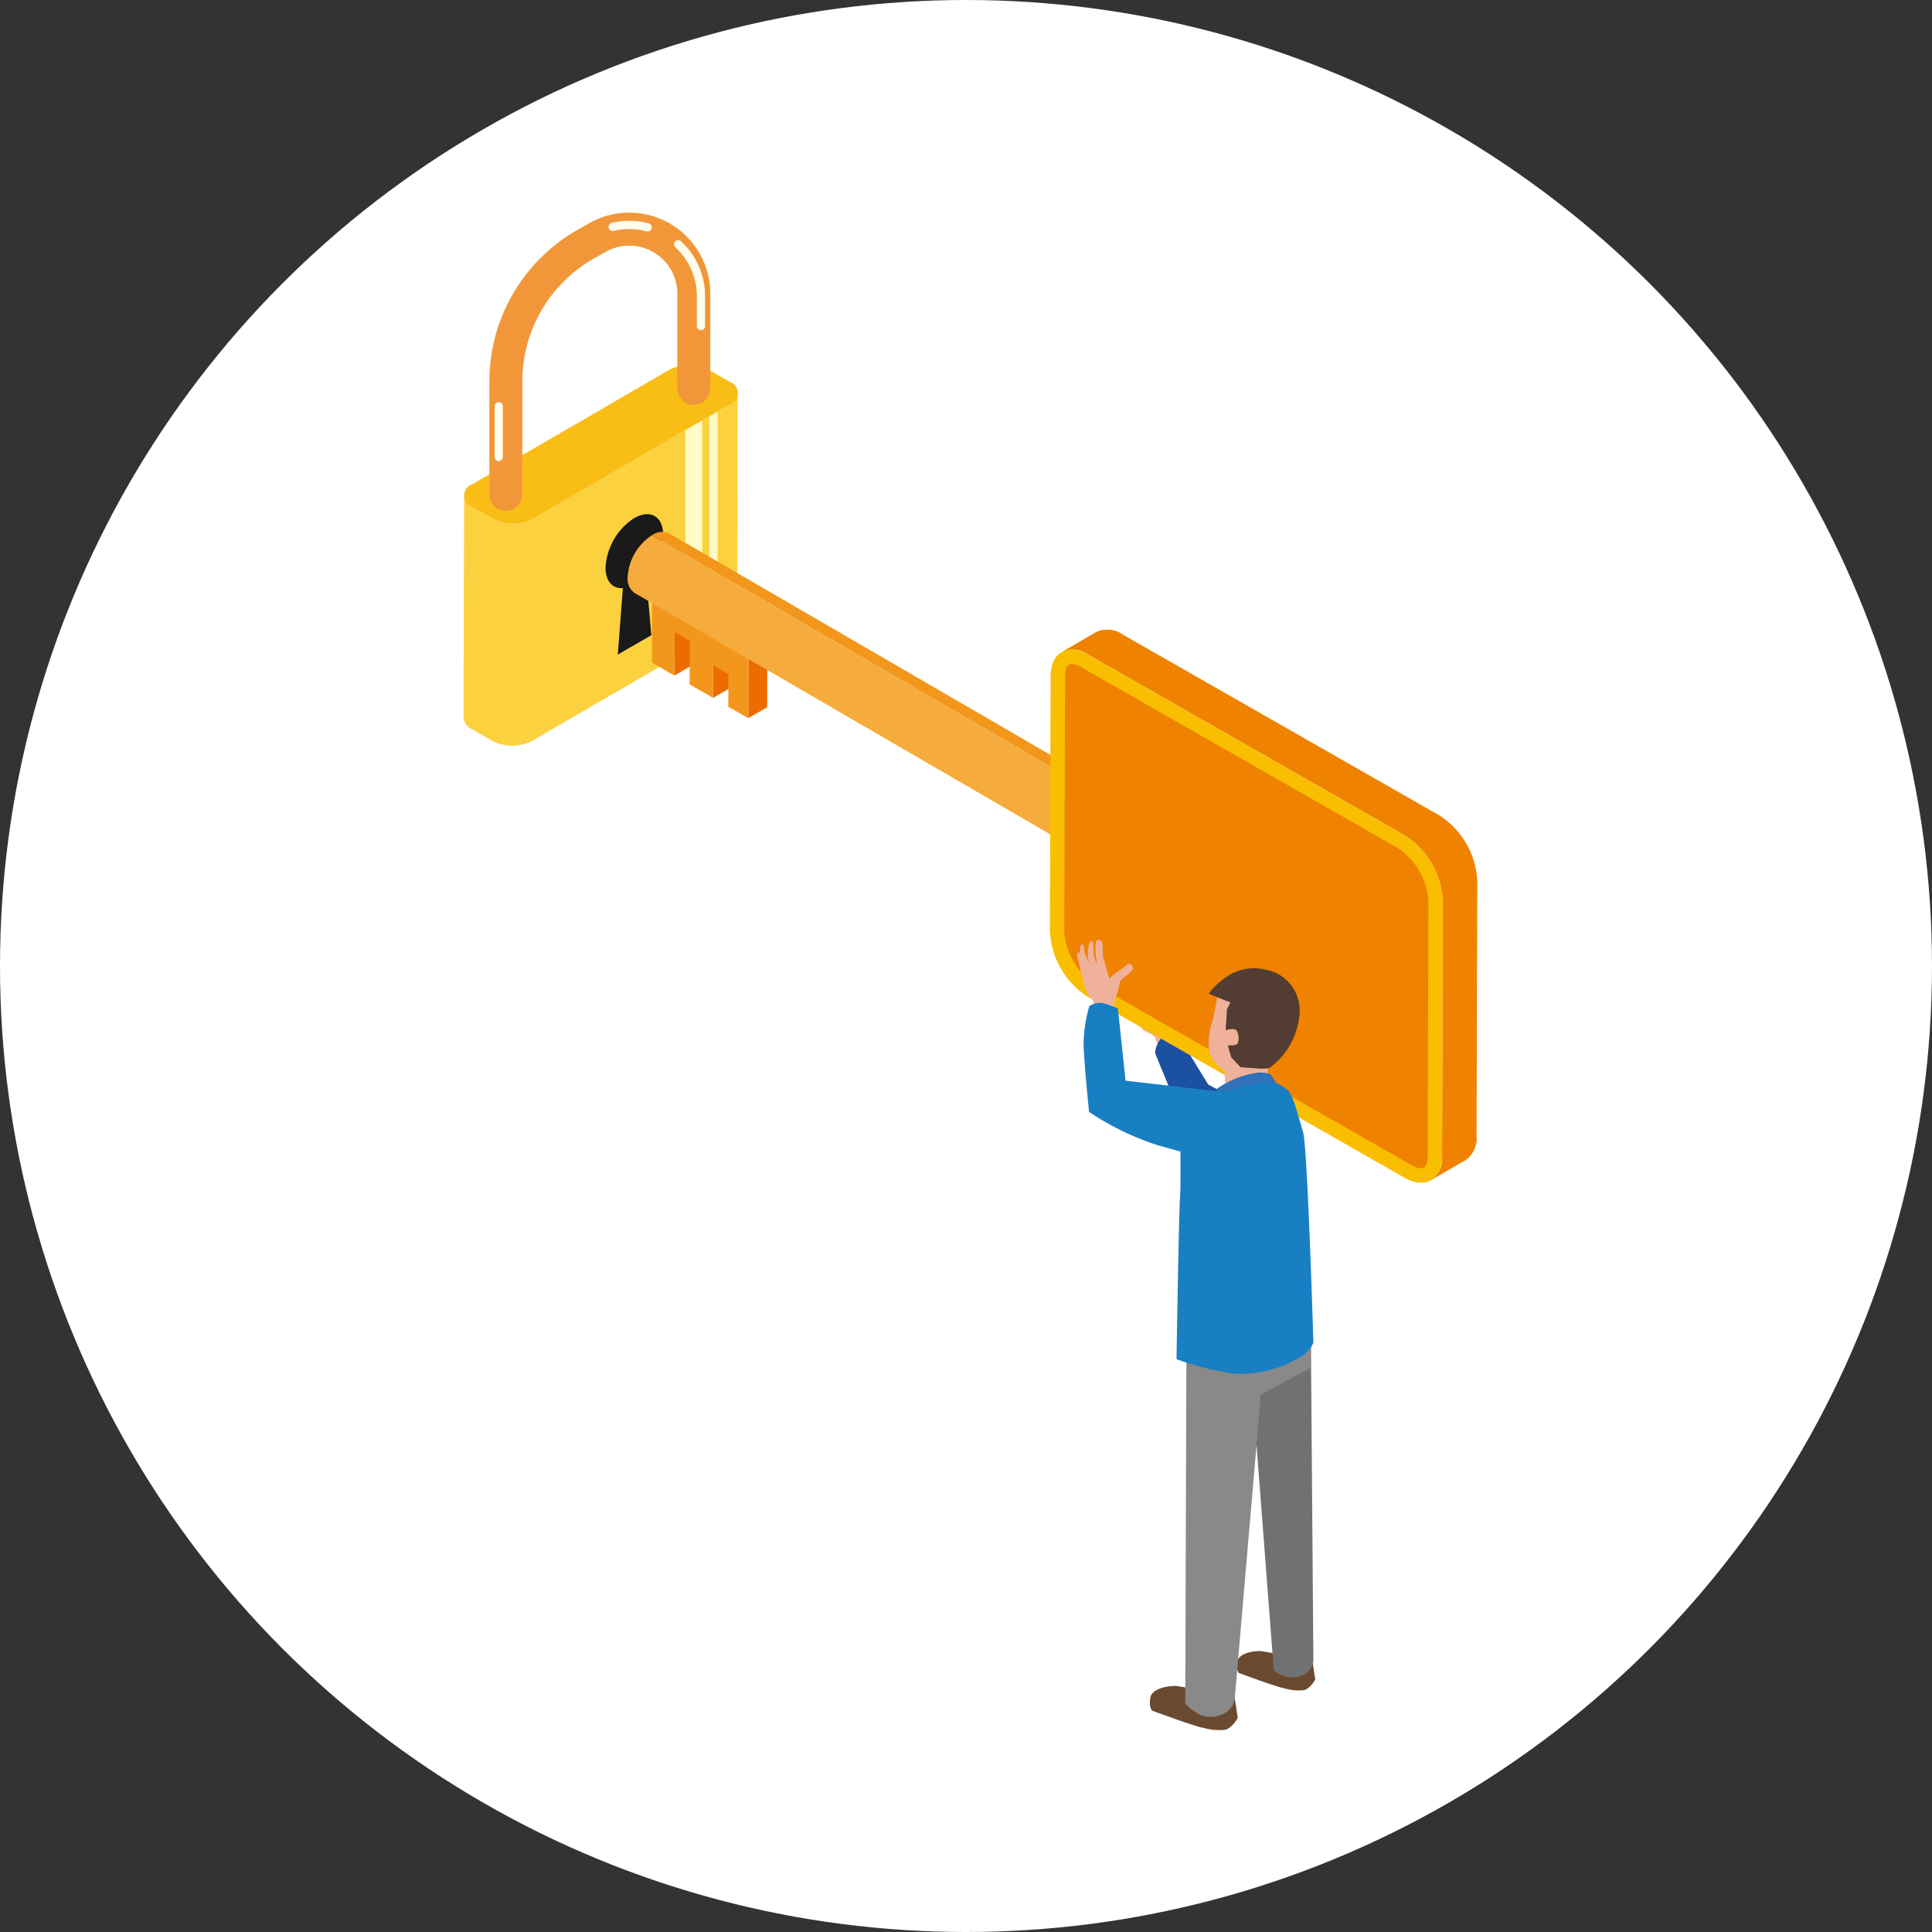 <svg xmlns="http://www.w3.org/2000/svg" xmlns:xlink="http://www.w3.org/1999/xlink" width="160" height="160" viewBox="0 0 160 160">
  <rect x="0" y="0" width="160" height="160" fill="#333333" stroke="none"/>
  <defs>
    <clipPath id="clip-path">
      <rect id="長方形_50220" data-name="長方形 50220" width="83.956" height="125.706" fill="none"/>
    </clipPath>
  </defs>
  <g id="グループ_71561" data-name="グループ 71561" transform="translate(-880 -407)">
    <circle id="楕円形_25" data-name="楕円形 25" cx="80" cy="80" r="80" transform="translate(880 407)" fill="#fff"/>
    <g id="グループ_62969" data-name="グループ 62969" transform="translate(918.387 424.6)">
      <g id="グループ_62966" data-name="グループ 62966">
        <g id="グループ_62965" data-name="グループ 62965" clip-path="url(#clip-path)">
          <path id="パス_215711" data-name="パス 215711" d="M22.033,25.2,5.728,34.676a3.619,3.619,0,0,1-3.284,0L.738,33.692a1.164,1.164,0,0,1-.686-.958L0,51.106a1.162,1.162,0,0,0,.686.958l1.705.985a3.619,3.619,0,0,0,3.284,0l16.306-9.476a1.153,1.153,0,0,0,.675-.945l.052-18.372a1.153,1.153,0,0,1-.675.945" transform="translate(0 -9.289)" fill="#fcd13e"/>
          <path id="パス_215712" data-name="パス 215712" d="M22.056,21.848a1,1,0,0,1,.01,1.9L5.76,33.226a3.619,3.619,0,0,1-3.284,0L.77,32.242a1,1,0,0,1-.011-1.9l16.306-9.476a3.62,3.62,0,0,1,3.286,0Z" transform="translate(-0.032 -7.839)" fill="#f9be15"/>
          <path id="パス_215713" data-name="パス 215713" d="M21.435,40.814c1.317-.761,2.389-.149,2.393,1.364a5.258,5.258,0,0,1-1.42,3.333l.447,5-1.39.8-1.39.8.418-5.5c-.842.062-1.432-.564-1.435-1.685a5.242,5.242,0,0,1,2.377-4.117" transform="translate(-7.299 -15.505)" fill="#1a1a1a"/>
        </g>
      </g>
      <path id="パス_215714" data-name="パス 215714" d="M31.177,46.25l-1.4.813V28.716l1.4-.821Z" transform="translate(-11.405 -10.683)" fill="#fffac6"/>
      <path id="パス_215715" data-name="パス 215715" d="M33.679,45.056l-.7.4V27.138l.7-.425Z" transform="translate(-12.63 -10.23)" fill="#fffac6"/>
      <g id="グループ_62968" data-name="グループ 62968">
        <g id="グループ_62967" data-name="グループ 62967" clip-path="url(#clip-path)">
          <path id="パス_215716" data-name="パス 215716" d="M4.836,24.719a1.366,1.366,0,0,1-1.365-1.365V13.97a14.433,14.433,0,0,1,7.32-12.546l.962-.544A6.712,6.712,0,0,1,21.768,6.722v7.849a1.365,1.365,0,1,1-2.731,0V6.722A3.981,3.981,0,0,0,13.1,3.257l-.963.544A11.7,11.7,0,0,0,6.2,13.97v9.384a1.366,1.366,0,0,1-1.365,1.365" transform="translate(-1.329 0)" fill="#f29739"/>
          <path id="パス_215717" data-name="パス 215717" d="M22.709,2a.343.343,0,0,1-.089-.012A5.473,5.473,0,0,0,19.89,1.95a.341.341,0,1,1-.16-.663,6.158,6.158,0,0,1,3.068.041A.342.342,0,0,1,22.709,2" transform="translate(-7.456 -0.426)" fill="#fffded"/>
          <path id="パス_215718" data-name="パス 215718" d="M4.514,30.332a.341.341,0,0,1-.341-.341v-4.2a.341.341,0,1,1,.682,0v4.2a.341.341,0,0,1-.341.341" transform="translate(-1.598 -9.747)" fill="#fffded"/>
          <path id="パス_215719" data-name="パス 215719" d="M30.483,11.155a.341.341,0,0,1-.341-.341V8.39a5.51,5.51,0,0,0-1.784-4.1.341.341,0,0,1,.463-.5,6.186,6.186,0,0,1,2,4.6v2.424a.341.341,0,0,1-.341.341" transform="translate(-10.818 -1.415)" fill="#fffded"/>
          <path id="パス_215720" data-name="パス 215720" d="M91.592,108.4l-.294-.6a2.18,2.18,0,0,0-.616-.367c-.4-.162-.477-.341-.932-1.148a2.761,2.761,0,0,1-.36-.793,5.634,5.634,0,0,1-.313-.759c-.088-.234.026-.369.017-.528a5.586,5.586,0,0,1,.033-.649c.017-.2.277-.378.658-.062a1.455,1.455,0,0,1,.558.623c.235.4.652,1.076.652,1.076a1.759,1.759,0,0,0-.135-.542c-.138-.275-.334-.6-.29-.808s.327,0,.587.369c.23.321.477.858.829,1.284a1.786,1.786,0,0,1,.22,1.219l.4.934Z" transform="translate(-34.101 -39.567)" fill="#efb19a"/>
          <path id="パス_215721" data-name="パス 215721" d="M92.811,111.821a2.168,2.168,0,0,1,.565-1.261,2.039,2.039,0,0,1,1.291-.27l2.55,4.163,6.115,3.2-.1,3.539s-7.9-4.045-8.131-4.138-2.293-5.232-2.293-5.232" transform="translate(-35.544 -42.233)" fill="#1c50a1"/>
          <path id="パス_215722" data-name="パス 215722" d="M28.312,55.734l1.563-.908-.01,3.608-1.564.908Z" transform="translate(-10.839 -20.997)" fill="#ec6c00"/>
          <path id="パス_215723" data-name="パス 215723" d="M33.5,60.193l1.563-.908-.007,2.706-1.563.909Z" transform="translate(-12.827 -22.705)" fill="#ec6c00"/>
          <path id="パス_215724" data-name="パス 215724" d="M38.237,58.181l1.563-.908L39.785,62.9l-1.564.908Z" transform="translate(-14.638 -21.934)" fill="#ec6c00"/>
          <path id="パス_215725" data-name="パス 215725" d="M25.319,50.717l1.563-.908,7.977,4.606-1.563.908Z" transform="translate(-9.696 -19.075)" fill="#929292"/>
          <path id="パス_215726" data-name="パス 215726" d="M33.286,55.887l-.016,5.632-1.655-.955.008-2.706-1.262-.729-.008,2.706-1.941-1.121.01-3.608-1.263-.729-.01,3.608-1.857-1.072.016-5.632Z" transform="translate(-9.686 -19.639)" fill="#f2971b"/>
          <path id="パス_215727" data-name="パス 215727" d="M26.733,43.005,66.7,66.219a1.428,1.428,0,0,0-1.44.141L25.294,43.146a1.428,1.428,0,0,1,1.439-.141" transform="translate(-9.687 -16.418)" fill="#f2971b"/>
          <path id="パス_215728" data-name="パス 215728" d="M62.588,71.319,22.618,48.106a1.417,1.417,0,0,1-.59-1.3,4.441,4.441,0,0,1,2.015-3.49l39.97,23.214A4.441,4.441,0,0,0,62,70.022a1.416,1.416,0,0,0,.59,1.3" transform="translate(-8.436 -16.59)" fill="#f5ac3c"/>
          <path id="パス_215729" data-name="パス 215729" d="M88.82,80.768c1.117-.645,2.025-.128,2.029,1.155a4.441,4.441,0,0,1-2.016,3.491c-1.116.645-2.024.127-2.028-1.156a4.442,4.442,0,0,1,2.015-3.49" transform="translate(-33.244 -30.825)" fill="#b4b4b5"/>
          <path id="パス_215730" data-name="パス 215730" d="M111.583,71.378,85.36,56.4a2.207,2.207,0,0,0-2.225-.218l-2.858,1.661a2.206,2.206,0,0,1,2.224.218l26.224,14.977a6.867,6.867,0,0,1,3.117,5.4l-.06,21.13a2.189,2.189,0,0,1-.912,2.005l2.858-1.661a2.186,2.186,0,0,0,.912-2.005l.06-21.13a6.867,6.867,0,0,0-3.117-5.4" transform="translate(-30.744 -21.436)" fill="#ef8200"/>
          <path id="パス_215731" data-name="パス 215731" d="M108.122,74.07a6.867,6.867,0,0,1,3.117,5.4l-.06,21.13c-.006,1.984-1.41,2.785-3.137,1.788L81.819,87.409a6.866,6.866,0,0,1-3.116-5.4l.06-21.131c.006-1.984,1.409-2.784,3.136-1.787Z" transform="translate(-30.141 -22.467)" fill="#f9be00"/>
          <path id="パス_215732" data-name="パス 215732" d="M110.185,102.363a1.733,1.733,0,0,1-.807-.269L83.154,87.117a5.735,5.735,0,0,1-2.52-4.362l.06-21.13c0-.383.073-1.028.542-1.028a1.737,1.737,0,0,1,.807.27l26.223,14.977a5.733,5.733,0,0,1,2.521,4.362l-.06,21.13c0,.385-.073,1.029-.542,1.029" transform="translate(-30.88 -23.207)" fill="#ef8200"/>
          <path id="パス_215733" data-name="パス 215733" d="M96.58,201.234c-.645-.086-4.27-1.433-4.27-1.433s-.272-.186-.158-1.032,1.519-1.017,2.121-1.017a29.727,29.727,0,0,1,3.246.666l1.626.294L99.4,200.4s-.444.845-1.06.988a4.659,4.659,0,0,1-1.763-.157" transform="translate(-35.281 -75.733)" fill="#694a31"/>
          <path id="パス_215734" data-name="パス 215734" d="M107.78,196.17c-.574-.077-3.8-1.276-3.8-1.276s-.242-.165-.141-.918,1.353-.906,1.888-.906a26.449,26.449,0,0,1,2.89.593l1.448.262.23,1.506s-.4.753-.944.88a4.148,4.148,0,0,1-1.569-.14" transform="translate(-39.757 -73.94)" fill="#694a31"/>
          <path id="パス_215735" data-name="パス 215735" d="M107.589,180.067l-1.865-24.33,4.958-.718.189,24.286a1.54,1.54,0,0,1-1.03,1.267,2.358,2.358,0,0,1-2.251-.5" transform="translate(-40.489 -59.368)" fill="#717171"/>
          <path id="パス_215736" data-name="パス 215736" d="M99.887,180.923a2.285,2.285,0,0,1-1.882-.024,4.411,4.411,0,0,1-1.134-.884l.1-31.264,10.325-1.131v4.565l-4.166,2.247L100.969,179.6a1.589,1.589,0,0,1-1.082,1.322" transform="translate(-37.099 -56.534)" fill="#888988"/>
          <path id="パス_215737" data-name="パス 215737" d="M101.432,112.38l-.126-1.82a2.881,2.881,0,0,1-1.245-1.574,5.509,5.509,0,0,1,.234-2.5c.105-.262.485-2.368.485-2.368l3.07-1.048,2.611,1.728-1.5,4.944-.164,2.147Z" transform="translate(-38.295 -39.472)" fill="#efb19a"/>
          <path id="パス_215738" data-name="パス 215738" d="M98.111,118.126a13.364,13.364,0,0,1,4.086-1.5,2.867,2.867,0,0,1,2.721.744c.471.428.876,2.19,1.255,3.415s.858,17.472.858,17.472a2.562,2.562,0,0,1-1.114,1.2,9.53,9.53,0,0,1-5.481,1.352,23.284,23.284,0,0,1-4.738-1.2s.193-12.2.289-13.362,0-6.885,0-6.885,1.593-1.013,2.123-1.238" transform="translate(-36.65 -44.652)" fill="#187fc3"/>
          <path id="パス_215739" data-name="パス 215739" d="M100.012,103.531a6.7,6.7,0,0,1,1.643-1.5,4,4,0,0,1,2.974-.5,3.437,3.437,0,0,1,2.9,3.788,6.127,6.127,0,0,1-2.522,4.4l-.642.033-1.71-.126-.779-.821-.283-.99s.645.053.805-.126a1.235,1.235,0,0,0-.107-1.142c-.219-.188-.871.022-.871.022l.106-1.721.282-.592-.734-.28Z" transform="translate(-38.302 -38.846)" fill="#533c32"/>
          <path id="パス_215740" data-name="パス 215740" d="M83.89,97.874c0-.294.27-.329.458-.176s.094,1.267.141,1.35.522,1.784.522,1.784a3.962,3.962,0,0,1,.7-.587,9.214,9.214,0,0,0,.845-.634c.1-.07.447.082.412.387s-1.135.925-1.08,1.132a6.829,6.829,0,0,1-.433,1.449l-.072.988-1.7-.078v-.815a4.054,4.054,0,0,1-.384-.445,6.556,6.556,0,0,1-.5-1.409c-.1-.336-.271-1.138-.331-1.385a3.751,3.751,0,0,1-.135-.6c.006-.106.241-.2.241-.2s.012-.417.017-.487A.223.223,0,0,1,82.81,98c.1.012.117.475.147.645a8.221,8.221,0,0,0,.393.922,2.7,2.7,0,0,0-.106-.382,3.344,3.344,0,0,1,0-.687,2.061,2.061,0,0,1,.134-.645.181.181,0,0,1,.276-.094,7.559,7.559,0,0,1,.048,1.015c.017.112.27.84.27.84A2.048,2.048,0,0,0,83.89,99a5.133,5.133,0,0,1,0-1.127" transform="translate(-31.529 -37.381)" fill="#efb19a"/>
          <path id="パス_215741" data-name="パス 215741" d="M100.989,117.265l.067-.478a7.809,7.809,0,0,1,3.379-1.344,2.47,2.47,0,0,1,1.11.154l.434.714s-.868-.029-1.389-.01-3.6.963-3.6.963" transform="translate(-38.676 -44.211)" fill="#3071b7"/>
          <path id="パス_215742" data-name="パス 215742" d="M93.178,122.85s-2.126-.621-3.545-1.009a22.638,22.638,0,0,1-5.674-2.755,2.193,2.193,0,0,1,.8-1.565,5.972,5.972,0,0,1,1.925-1.054l8.472.975a6.319,6.319,0,0,1,0,3.038c-.51,2.42-1.972,2.371-1.972,2.371" transform="translate(-32.153 -44.603)" fill="#187fc3"/>
          <path id="パス_215743" data-name="パス 215743" d="M83.677,115.107s-.444-4.33-.454-5.653a11.867,11.867,0,0,1,.474-3.1,1.5,1.5,0,0,1,1.2-.234c.439.118,1.167.413,1.167.413l.831,7.849s-.673.9-1.2,1.014a7.261,7.261,0,0,1-2.016-.291" transform="translate(-31.872 -40.625)" fill="#187fc3"/>
        </g>
      </g>
    </g>
  </g>
</svg>
